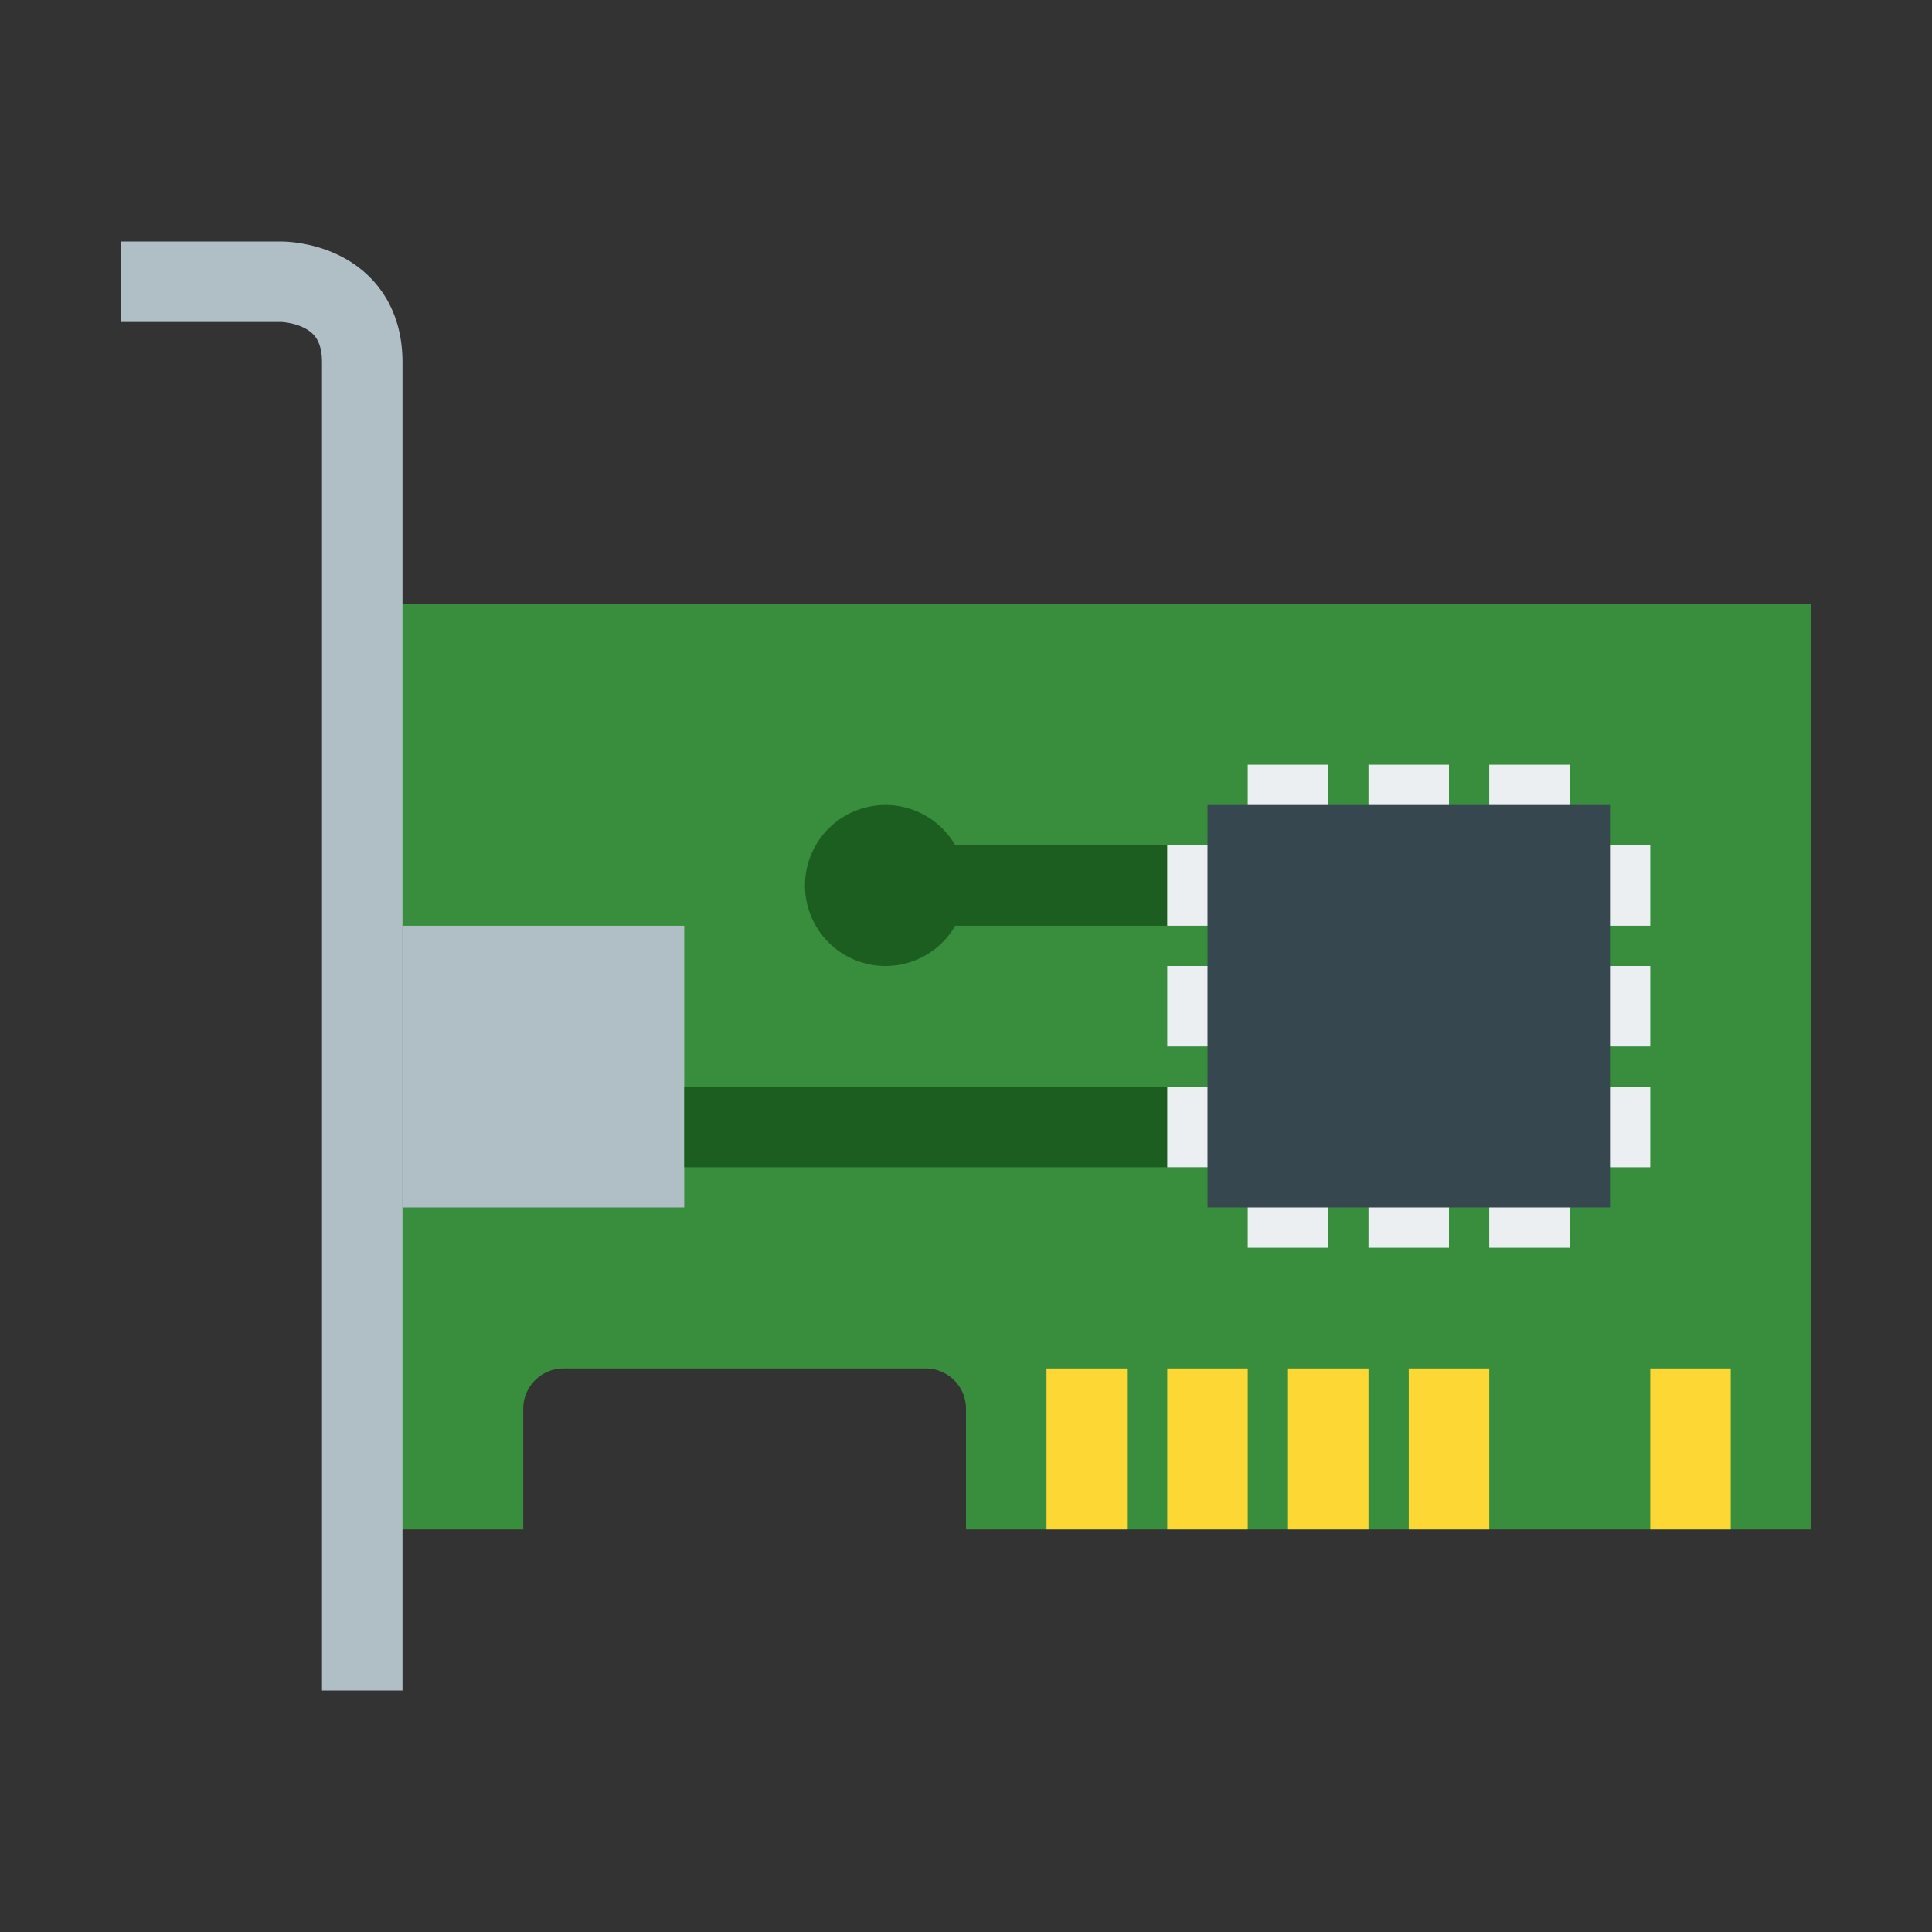 <svg xmlns="http://www.w3.org/2000/svg" viewBox="0 0 48 48"><rect x="0" y="0" width="48" height="48" fill="#333333" stroke="none"/><path d="M9 15v23h4v-3a1 1 0 0 1 1-1h9a1 1 0 0 1 1 1v3h21V15z" fill="#388e3c"/><path d="M26 34h2v4h-2zm3 0h2v4h-2zm3 0h2v4h-2zm3 0h2v4h-2zm6 0h2v4h-2z" fill="#fdd835"/><path d="M3 7h4s2 0 2 2v33" fill="none" stroke-width="2" stroke-linejoin="round" stroke="#b0bec5"/><path d="M10 23h7v7h-7z" fill="#b0bec5"/><path d="M24 22a1.999 1.999 0 1 1-4 0 1.999 1.999 0 1 1 4 0zm-7 5h13v2H17z" fill="#1b5e20"/><path d="M23 21h6v2h-6z" fill="#1b5e20"/><path d="M31 19h2v12h-2zm3 0h2v12h-2zm3 0h2v12h-2z" fill="#eceff1"/><path d="M29 27h12v2H29zm0-3h12v2H29zm0-3h12v2H29z" fill="#eceff1"/><path d="M30 20h10v10H30z" fill="#37474f"/></svg>